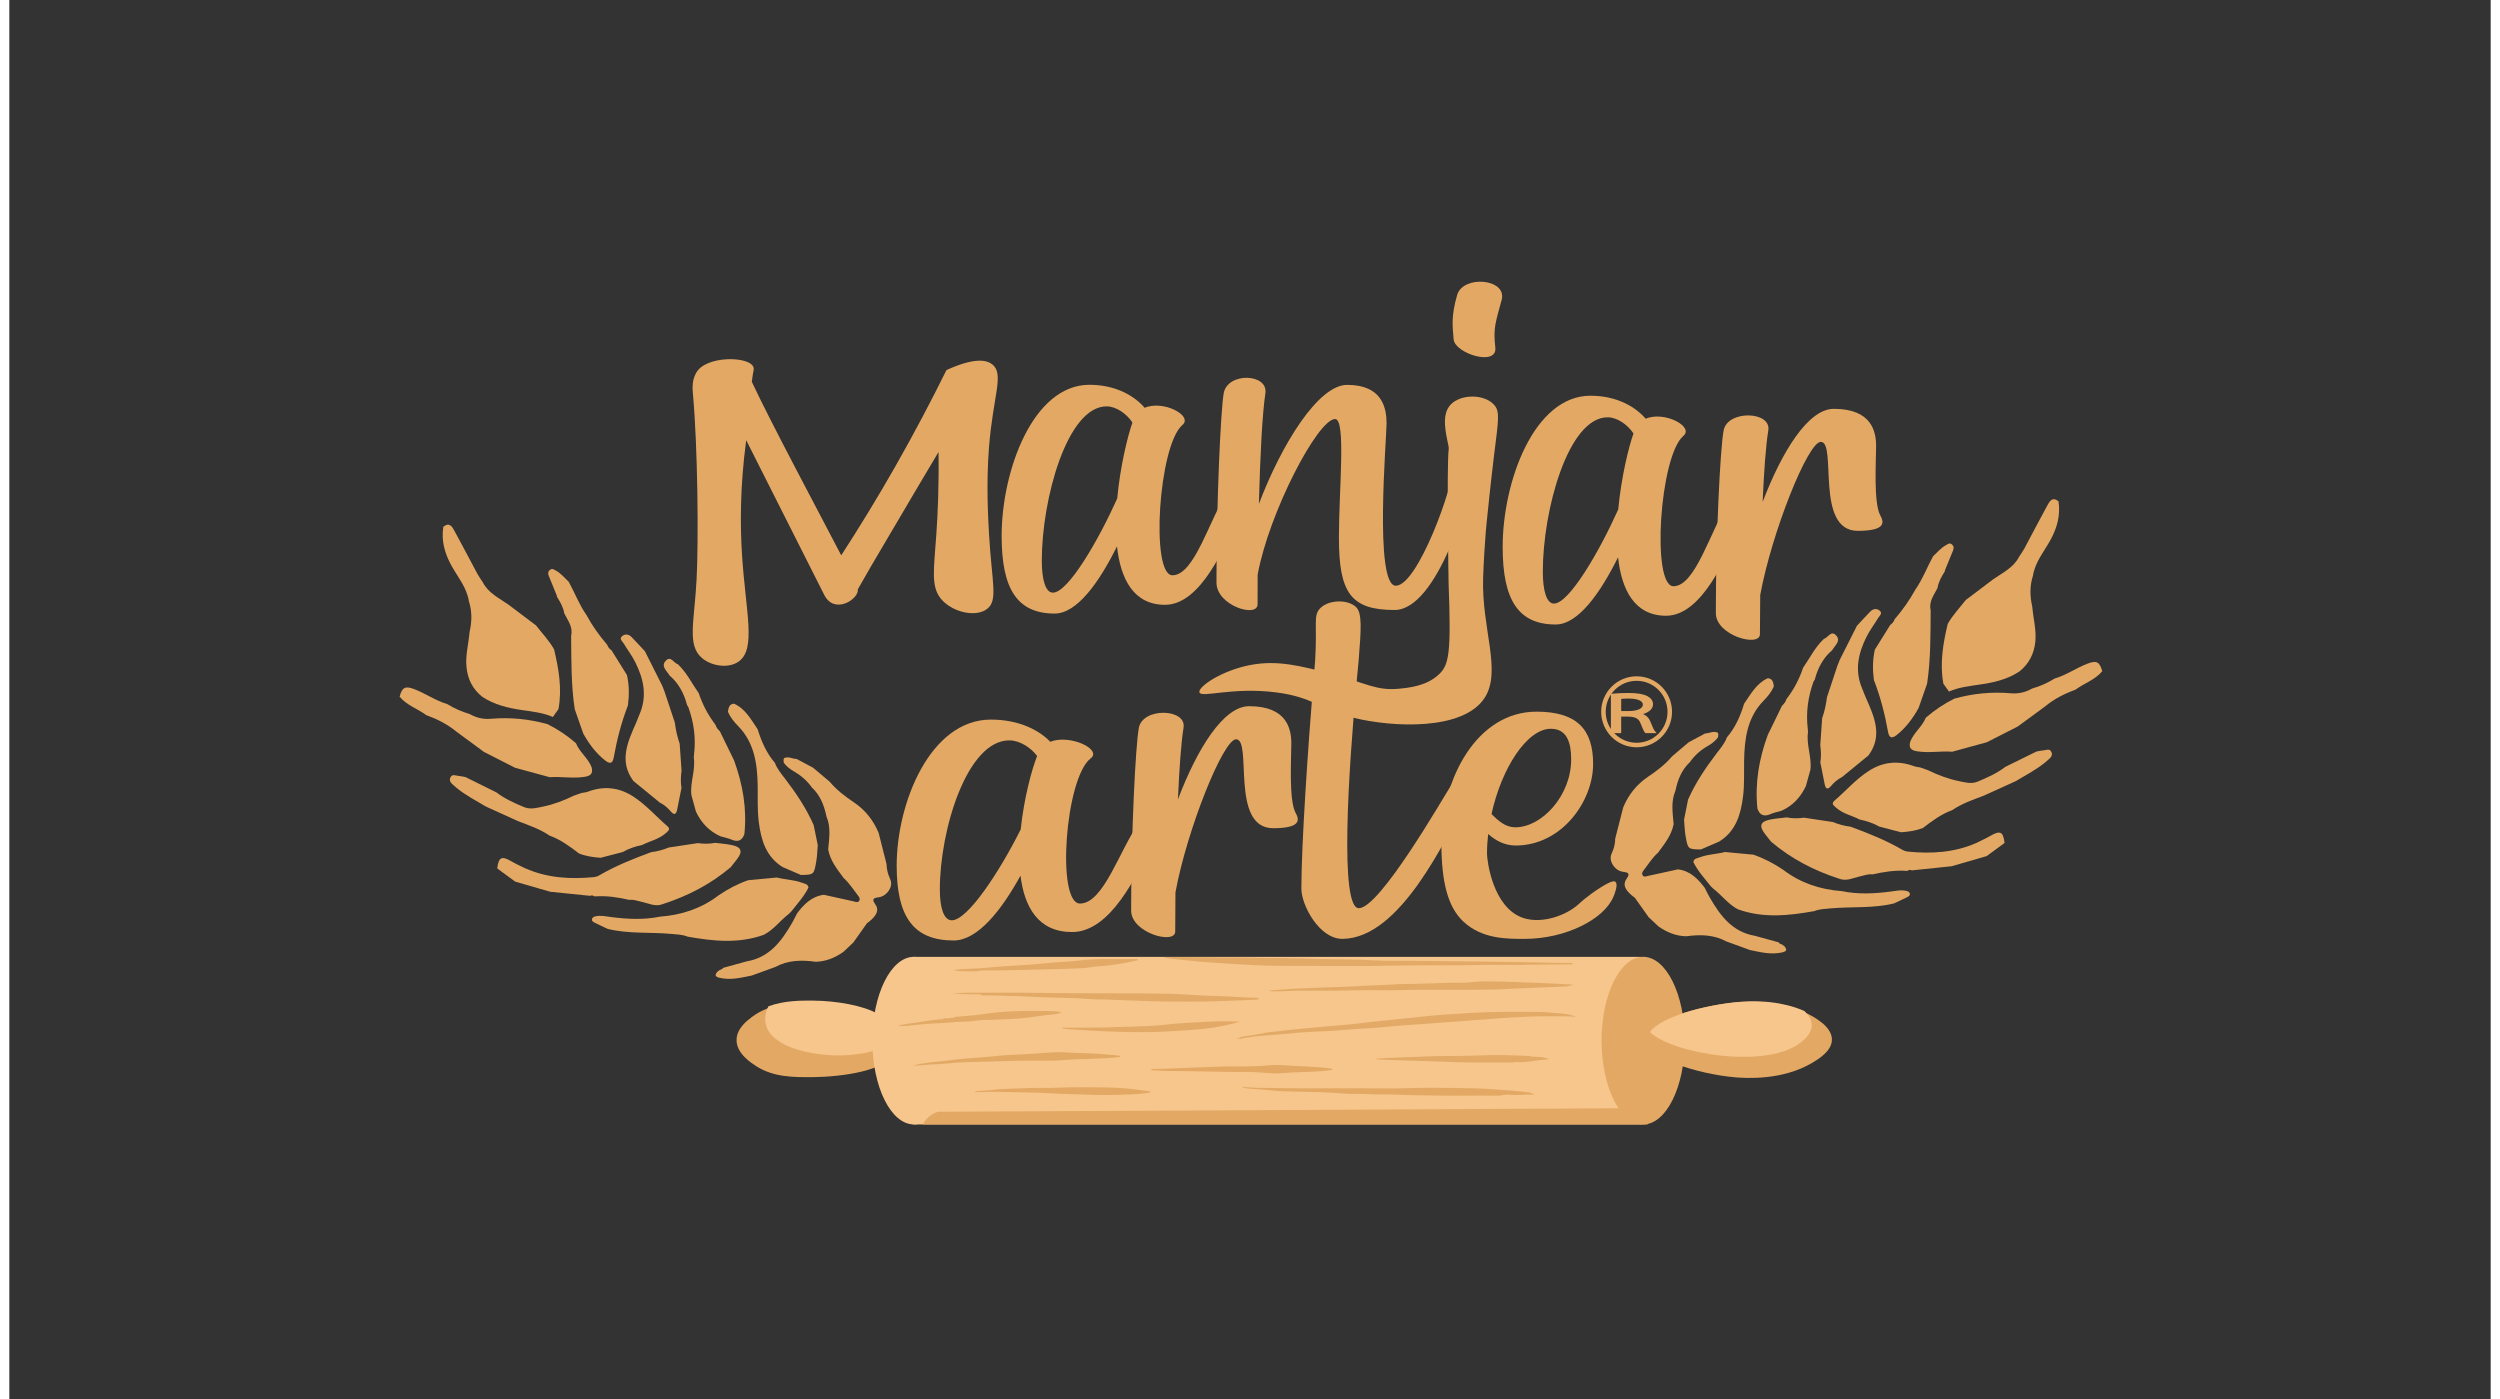 <?xml version="1.0" encoding="UTF-8"?>
<svg xmlns="http://www.w3.org/2000/svg" xmlns:xlink="http://www.w3.org/1999/xlink" width="134px" height="75px" viewBox="0 0 133 75" version="1.1">
<rect x="0" y="0" width="133" height="75" fill="#333333" stroke="none"/>
<g id="surface1">
<path style=" stroke:none;fill-rule:nonzero;fill:rgb(89.02%,66.275%,39.216%);fill-opacity:1;" d="M 106.945 45.184 C 106.625 45.418 106.305 45.652 105.984 45.887 C 105.359 46.07 104.734 46.25 104.109 46.43 C 103.395 46.504 102.684 46.578 101.973 46.652 C 101.879 46.598 101.797 46.645 101.715 46.68 C 101.086 46.633 100.473 46.73 99.867 46.867 C 99.633 46.836 99.422 46.926 99.199 46.973 C 98.824 47.055 98.461 47.258 98.055 47.09 C 96.727 46.66 95.504 46.027 94.43 45.113 C 94.316 44.969 94.199 44.828 94.09 44.68 C 93.777 44.27 93.855 44.039 94.367 43.93 C 94.66 43.871 94.965 43.852 95.266 43.812 C 95.574 43.875 95.887 43.871 96.195 43.828 C 96.711 43.906 97.23 43.984 97.75 44.062 C 98.055 44.188 98.367 44.273 98.695 44.312 C 99.652 44.664 100.602 45.043 101.488 45.562 C 101.566 45.605 101.66 45.637 101.75 45.645 C 103.023 45.773 104.27 45.699 105.449 45.176 C 105.691 45.051 105.945 44.941 106.18 44.805 C 106.711 44.496 106.871 44.57 106.945 45.184 Z M 106.945 45.184 "/>
<path style=" stroke:none;fill-rule:nonzero;fill:rgb(89.02%,66.275%,39.216%);fill-opacity:1;" d="M 89.883 50.184 C 89.324 50.172 88.84 49.969 88.395 49.656 C 88.219 49.492 88.043 49.324 87.863 49.156 C 87.621 48.812 87.375 48.465 87.129 48.121 C 86.645 47.773 86.562 47.52 86.582 47.352 C 86.609 47.113 86.84 46.973 86.777 46.836 C 86.715 46.703 86.484 46.789 86.23 46.637 C 86.035 46.52 85.848 46.277 85.832 46.02 C 85.812 45.75 86 45.648 86.062 45.152 C 86.07 45.082 86.074 45.012 86.078 44.941 C 86.223 44.387 86.363 43.832 86.504 43.277 C 86.785 42.598 87.219 42.051 87.832 41.637 C 88.305 41.32 88.758 40.973 89.133 40.531 C 89.426 40.281 89.723 40.031 90.02 39.781 C 90.312 39.625 90.605 39.469 90.898 39.312 C 91.121 39.312 91.34 39.16 91.57 39.27 C 91.578 39.297 91.59 39.324 91.602 39.348 C 91.598 39.406 91.59 39.465 91.586 39.523 C 91.438 39.715 91.258 39.859 91.047 39.98 C 90.664 40.195 90.34 40.48 90.082 40.844 C 89.633 41.266 89.422 41.805 89.301 42.391 C 89.051 42.977 89.156 43.578 89.207 44.172 C 89.094 44.77 88.719 45.227 88.375 45.699 C 88.07 45.965 87.863 46.309 87.617 46.625 C 87.547 46.715 87.469 46.816 87.555 46.93 C 87.633 47.027 87.742 46.969 87.832 46.949 C 88.367 46.836 88.902 46.715 89.438 46.598 C 90.09 46.676 90.504 47.098 90.875 47.59 C 90.965 47.766 91.047 47.941 91.145 48.109 C 91.707 49.082 92.355 49.957 93.566 50.16 C 93.992 50.277 94.418 50.395 94.844 50.512 C 94.879 50.582 94.934 50.609 95.008 50.617 C 95.055 50.652 95.102 50.688 95.148 50.723 C 95.316 50.922 95.238 51 95.012 51.051 C 94.426 51.18 93.867 51.039 93.301 50.922 C 92.879 50.77 92.457 50.617 92.035 50.461 C 91.355 50.094 90.629 50.082 89.883 50.184 Z M 89.883 50.184 "/>
<path style=" stroke:none;fill-rule:nonzero;fill:rgb(89.02%,66.275%,39.216%);fill-opacity:1;" d="M 95.078 46.621 C 96.012 47.336 97.074 47.68 98.227 47.766 C 99.098 47.945 99.961 47.902 100.828 47.789 C 101.098 47.754 101.367 47.688 101.648 47.746 C 101.738 47.766 101.832 47.781 101.863 47.887 C 101.895 48.004 101.797 48.051 101.719 48.09 C 101.492 48.207 101.254 48.312 101.023 48.422 C 99.898 48.699 98.738 48.586 97.598 48.691 C 97.312 48.719 97.02 48.723 96.746 48.836 C 95.383 49.078 94.016 49.23 92.652 48.738 C 92.133 48.469 91.789 47.984 91.332 47.633 C 91.285 47.59 91.242 47.547 91.195 47.5 C 90.867 47.082 90.5 46.688 90.262 46.203 C 90.297 46.008 90.469 46.004 90.609 45.953 C 91.043 45.785 91.516 45.785 91.957 45.668 C 92.469 45.719 92.98 45.766 93.496 45.812 C 94.059 46.012 94.582 46.285 95.078 46.621 Z M 95.078 46.621 "/>
<path style=" stroke:none;fill-rule:nonzero;fill:rgb(89.02%,66.275%,39.216%);fill-opacity:1;" d="M 105.844 42.641 C 105.258 42.867 104.66 43.066 104.141 43.422 C 103.547 43.637 103.055 44.008 102.562 44.383 C 102.191 44.527 101.797 44.582 101.398 44.609 C 101.012 44.508 100.621 44.406 100.23 44.305 C 99.898 44.117 99.543 44 99.176 43.926 C 98.754 43.707 98.27 43.617 97.902 43.281 C 97.777 43.168 97.645 43.078 97.82 42.922 C 98.441 42.391 98.98 41.758 99.676 41.316 C 100.426 40.832 101.242 40.75 102.098 41.07 C 102.199 41.109 102.309 41.113 102.414 41.133 C 102.555 41.184 102.695 41.23 102.836 41.281 C 103.367 41.539 103.918 41.75 104.496 41.867 C 104.82 41.934 105.16 42.035 105.496 41.898 C 106.016 41.68 106.535 41.453 106.984 41.105 C 107.543 40.832 108.094 40.559 108.648 40.285 C 108.77 40.262 108.887 40.23 109.008 40.223 C 109.164 40.215 109.359 40.094 109.457 40.309 C 109.539 40.492 109.41 40.621 109.277 40.73 C 109.219 40.781 109.164 40.832 109.105 40.879 C 108.625 41.266 108.082 41.547 107.555 41.863 C 106.984 42.125 106.414 42.383 105.844 42.641 Z M 105.844 42.641 "/>
<path style=" stroke:none;fill-rule:nonzero;fill:rgb(89.02%,66.275%,39.216%);fill-opacity:1;" d="M 99.652 40.488 C 99.176 40.875 98.703 41.266 98.23 41.652 C 97.992 41.77 97.801 41.941 97.633 42.141 C 97.449 42.352 97.352 42.27 97.305 42.043 C 97.223 41.652 97.148 41.262 97.07 40.867 C 97.121 40.562 97.109 40.254 97.066 39.949 C 97.102 39.465 97.133 38.98 97.168 38.496 C 97.297 38.133 97.379 37.754 97.426 37.371 C 97.613 36.805 97.801 36.242 97.988 35.676 C 98.027 35.574 98.07 35.473 98.109 35.371 C 98.418 34.762 98.727 34.152 99.031 33.543 C 99.27 33.289 99.504 33.027 99.746 32.781 C 99.891 32.633 100.078 32.594 100.246 32.727 C 100.43 32.879 100.238 33.004 100.172 33.117 C 99.969 33.461 99.723 33.777 99.547 34.129 C 99.102 35.016 98.895 35.938 99.316 36.914 C 99.379 37.07 99.434 37.227 99.504 37.383 C 99.957 38.406 100.43 39.43 99.652 40.488 Z M 99.652 40.488 "/>
<path style=" stroke:none;fill-rule:nonzero;fill:rgb(89.02%,66.275%,39.216%);fill-opacity:1;" d="M 96.539 41.25 C 96.457 41.543 96.379 41.836 96.297 42.129 C 96.02 42.723 95.598 43.18 94.996 43.453 C 94.793 43.516 94.578 43.555 94.387 43.641 C 94.047 43.785 93.828 43.695 93.699 43.348 C 93.555 41.977 93.785 40.664 94.254 39.391 C 94.508 38.871 94.758 38.355 95.012 37.836 C 95.109 37.734 95.211 37.633 95.246 37.484 C 95.637 36.973 95.941 36.41 96.145 35.793 C 96.508 35.27 96.789 34.688 97.262 34.242 C 97.484 34.184 97.641 33.766 97.91 34.051 C 98.184 34.336 97.883 34.57 97.73 34.805 C 97.723 34.816 97.719 34.828 97.711 34.844 C 97.215 35.262 96.934 35.812 96.77 36.43 C 96.746 36.469 96.723 36.508 96.699 36.547 C 96.41 37.355 96.293 38.188 96.395 39.051 C 96.398 39.113 96.406 39.18 96.41 39.242 C 96.309 39.918 96.617 40.578 96.539 41.25 Z M 96.539 41.25 "/>
<path style=" stroke:none;fill-rule:nonzero;fill:rgb(89.02%,66.275%,39.216%);fill-opacity:1;" d="M 99.941 36.449 C 99.867 35.902 99.871 35.359 99.992 34.82 C 100.27 34.379 100.543 33.934 100.82 33.492 C 100.938 33.418 101.008 33.312 101.055 33.188 C 101.48 32.695 101.855 32.168 102.164 31.602 C 102.555 31.043 102.789 30.406 103.113 29.816 C 103.336 29.613 103.527 29.371 103.801 29.223 C 103.906 29.164 104.004 29.07 104.129 29.188 C 104.238 29.289 104.23 29.398 104.176 29.523 C 104.035 29.859 103.902 30.199 103.762 30.535 C 103.75 30.574 103.738 30.617 103.727 30.656 L 103.727 30.648 C 103.559 30.918 103.402 31.191 103.352 31.516 C 103.164 31.891 102.875 32.234 102.984 32.707 C 102.973 34.023 102.988 35.34 102.793 36.641 C 102.641 37.078 102.488 37.512 102.336 37.949 C 102.023 38.512 101.648 39.02 101.137 39.418 C 100.863 39.617 100.75 39.516 100.695 39.207 C 100.527 38.266 100.289 37.344 99.941 36.449 Z M 99.941 36.449 "/>
<path style=" stroke:none;fill-rule:nonzero;fill:rgb(89.02%,66.275%,39.216%);fill-opacity:1;" d="M 101.879 39.781 C 102.059 39.281 102.527 38.961 102.723 38.469 C 103.188 38.066 103.695 37.727 104.246 37.449 C 105.238 37.172 106.254 37.07 107.285 37.16 C 107.699 37.195 108.07 37.105 108.422 36.906 C 108.852 36.785 109.25 36.602 109.629 36.371 C 110.254 36.188 110.785 35.801 111.395 35.57 C 111.875 35.387 112.039 35.469 112.18 35.977 C 111.801 36.438 111.219 36.617 110.754 36.961 C 110.164 37.18 109.613 37.453 109.129 37.855 C 108.637 38.215 108.148 38.574 107.656 38.938 C 107.102 39.219 106.547 39.5 105.992 39.785 C 105.363 39.957 104.734 40.129 104.109 40.301 C 104.109 40.301 104.105 40.289 104.105 40.289 C 103.5 40.25 102.895 40.367 102.281 40.273 C 101.945 40.223 101.809 40.109 101.879 39.781 Z M 101.879 39.781 "/>
<path style=" stroke:none;fill-rule:nonzero;fill:rgb(89.02%,66.275%,39.216%);fill-opacity:1;" d="M 94.254 36.352 C 94.527 36.379 94.547 36.586 94.578 36.789 C 94.453 37.086 94.254 37.328 94.027 37.559 C 93.156 38.449 93.004 39.594 92.984 40.777 C 92.973 41.418 93.008 42.062 92.926 42.699 C 92.805 43.664 92.539 44.555 91.652 45.105 C 91.324 45.246 90.996 45.391 90.668 45.531 C 89.973 45.52 89.969 45.52 89.844 44.793 C 89.797 44.508 89.789 44.219 89.766 43.93 C 89.836 43.574 89.91 43.219 89.98 42.859 C 90.379 41.953 90.93 41.141 91.527 40.359 C 91.727 40.098 91.945 39.844 92.062 39.523 C 92.516 38.996 92.785 38.375 92.984 37.719 C 93.344 37.203 93.641 36.629 94.254 36.352 Z M 94.254 36.352 "/>
<path style=" stroke:none;fill-rule:nonzero;fill:rgb(89.02%,66.275%,39.216%);fill-opacity:1;" d="M 107.738 35.992 C 107.098 36.414 106.371 36.586 105.621 36.691 C 105.059 36.773 104.492 36.836 103.965 37.066 C 103.867 36.926 103.766 36.785 103.664 36.645 C 103.465 35.551 103.648 34.492 103.898 33.441 C 104.164 32.969 104.539 32.578 104.871 32.156 C 105.355 31.789 105.844 31.422 106.328 31.055 C 106.836 30.699 107.422 30.434 107.723 29.844 C 107.82 29.688 107.93 29.543 108.016 29.383 C 108.426 28.617 108.824 27.844 109.242 27.082 C 109.363 26.863 109.512 26.605 109.836 26.871 C 109.949 27.629 109.758 28.305 109.395 28.961 C 109.051 29.578 108.578 30.133 108.465 30.863 C 108.289 31.406 108.301 31.961 108.43 32.52 C 108.48 33.141 108.656 33.758 108.594 34.387 C 108.531 35.039 108.254 35.582 107.738 35.992 Z M 107.738 35.992 "/>
<path style=" stroke:none;fill-rule:nonzero;fill:rgb(89.02%,66.275%,39.216%);fill-opacity:1;" d="M 65.797 27.914 C 65.176 29.18 63.898 32.418 61.945 32.418 C 60.258 32.418 59.562 31.031 59.371 29.285 C 58.426 31.191 57.234 32.887 56.031 32.887 C 54.016 32.887 53.188 31.559 53.188 28.734 C 53.188 25.234 54.863 20.625 57.895 20.625 C 59.355 20.625 60.344 21.262 60.855 21.859 C 61.844 21.426 63.461 22.281 62.879 22.777 C 61.598 23.863 61.156 30.836 62.344 30.836 C 63.527 30.836 64.324 27.836 65.305 26.328 C 65.496 26.031 66.594 26.281 65.797 27.914 Z M 60.199 22.648 C 59.902 22.191 59.336 21.781 58.812 21.781 C 56.695 21.781 55.34 26.758 55.34 30.051 C 55.34 31.07 55.539 31.766 55.938 31.766 C 56.742 31.766 58.355 29.008 59.383 26.719 C 59.543 24.992 59.945 23.363 60.199 22.648 Z M 60.199 22.648 "/>
<path style=" stroke:none;fill-rule:nonzero;fill:rgb(89.02%,66.275%,39.216%);fill-opacity:1;" d="M 78.379 25.246 C 78.379 26.465 76.547 32.695 74.254 32.695 C 71.906 32.695 71.266 31.785 71.266 28.816 C 71.266 26.234 71.656 22.461 71.062 22.461 C 70.133 22.461 67.523 27.465 66.91 30.797 C 66.906 31.336 66.906 31.871 66.906 32.391 C 66.906 33.133 64.703 32.469 64.703 31.223 C 64.703 26.957 64.926 22.031 65.09 21.082 C 65.289 19.938 67.484 20.008 67.324 21.082 C 67.16 22.16 67.043 24.438 66.977 27.008 C 68.207 23.781 70.164 20.629 71.711 20.629 C 73.602 20.629 73.82 21.891 73.82 22.691 C 73.82 23.492 73.145 31.395 74.316 31.395 C 75.488 31.395 77.41 26.059 77.41 24.922 C 77.41 23.777 78.379 24.242 78.379 25.246 Z M 78.379 25.246 "/>
<path style=" stroke:none;fill-rule:nonzero;fill:rgb(89.02%,66.275%,39.216%);fill-opacity:1;" d="M 79.574 21.688 C 79.91 22.051 79.82 22.484 79.578 24.43 C 79.578 24.43 79.387 25.98 79.191 27.945 C 79.148 28.355 79.121 28.68 79.105 28.969 C 79.105 28.969 79.027 29.98 78.996 30.973 C 78.906 33.688 80.008 35.961 79.078 37.402 C 77.926 39.184 74.125 38.984 72.066 38.477 C 70.234 38.023 69.918 37.367 67.879 37.109 C 65.527 36.812 63.887 37.43 63.789 37.109 C 63.703 36.812 64.984 35.938 66.516 35.645 C 67.98 35.363 69.254 35.699 70.898 36.133 C 72.766 36.625 73.27 37.035 74.5 36.914 C 75.047 36.859 75.984 36.766 76.641 36.133 C 77.172 35.625 77.285 34.988 77.145 31.266 C 77.145 31.266 77.039 25.086 77.148 24.094 C 77.156 24.004 77.16 24.016 77.145 23.941 C 76.992 23.191 76.742 22.227 77.258 21.684 C 77.797 21.117 79.043 21.109 79.574 21.688 Z M 79.988 16.078 C 79.68 17.234 79.523 17.562 79.648 18.617 C 79.773 19.672 77.477 18.945 77.414 18.188 C 77.352 17.43 77.281 16.938 77.602 15.816 C 77.91 14.73 80.297 14.926 79.988 16.078 Z M 79.988 16.078 "/>
<path style=" stroke:none;fill-rule:nonzero;fill:rgb(89.02%,66.275%,39.216%);fill-opacity:1;" d="M 92.652 28.5 C 92.031 29.766 90.754 33.004 88.801 33.004 C 87.113 33.004 86.418 31.617 86.227 29.871 C 85.281 31.777 84.09 33.473 82.887 33.473 C 80.871 33.473 80.043 32.145 80.043 29.32 C 80.043 25.82 81.719 21.211 84.75 21.211 C 86.211 21.211 87.199 21.848 87.711 22.445 C 88.699 22.012 90.316 22.867 89.73 23.363 C 88.453 24.449 88.012 31.422 89.199 31.422 C 90.383 31.422 91.18 28.422 92.16 26.914 C 92.352 26.617 93.449 26.867 92.652 28.5 Z M 87.055 23.234 C 86.754 22.777 86.191 22.367 85.668 22.367 C 83.551 22.367 82.195 27.344 82.195 30.637 C 82.195 31.656 82.395 32.352 82.793 32.352 C 83.598 32.352 85.211 29.594 86.238 27.305 C 86.398 25.574 86.801 23.949 87.055 23.234 Z M 87.055 23.234 "/>
<path style=" stroke:none;fill-rule:nonzero;fill:rgb(89.02%,66.275%,39.216%);fill-opacity:1;" d="M 50.23 19.836 C 51.777 19.133 52.41 19.297 52.707 19.547 C 53.324 20.074 52.734 21.203 52.512 23.945 C 52.355 25.918 52.465 27.797 52.512 28.633 C 52.664 31.246 53.004 32.176 52.414 32.633 C 51.82 33.102 50.59 32.828 49.98 32.148 C 49.379 31.473 49.551 30.598 49.688 28.633 C 49.762 27.586 49.832 26.078 49.805 24.227 C 48.957 25.648 48.113 27.082 47.262 28.527 C 46.465 29.871 45.797 31.012 45.48 31.586 C 45.551 32.102 44.227 32.98 43.676 31.879 C 43.309 31.145 41.098 26.781 39.496 23.594 C 39.156 26.129 39.176 28.215 39.27 29.707 C 39.461 32.781 40.059 34.797 39.078 35.469 C 38.531 35.84 37.641 35.707 37.129 35.273 C 36.312 34.578 36.719 33.332 36.836 31.074 C 36.949 28.984 36.898 23.91 36.641 21.113 C 36.617 20.852 36.562 20.266 36.918 19.836 C 37.617 18.996 40.043 19.121 39.895 19.836 C 39.863 19.977 39.832 20.191 39.797 20.465 C 40.848 22.707 43.273 27.234 44.59 29.766 C 45.559 28.273 46.539 26.672 47.512 24.961 C 48.516 23.195 49.418 21.48 50.23 19.836 Z M 50.23 19.836 "/>
<path style=" stroke:none;fill-rule:nonzero;fill:rgb(89.02%,66.275%,39.216%);fill-opacity:1;" d="M 75.395 29.609 C 75.555 29.934 75.719 30.258 75.879 30.586 "/>
<path style=" stroke:none;fill-rule:nonzero;fill:rgb(89.02%,66.275%,39.216%);fill-opacity:1;" d="M 61.094 45.609 C 60.43 46.828 59.059 49.957 56.965 49.957 C 55.152 49.957 54.406 48.621 54.199 46.934 C 53.188 48.773 51.91 50.41 50.617 50.41 C 48.453 50.41 47.562 49.129 47.562 46.402 C 47.562 43.023 49.363 38.57 52.613 38.57 C 54.184 38.57 55.242 39.184 55.793 39.758 C 56.852 39.344 58.59 40.168 57.961 40.648 C 56.59 41.695 56.113 48.43 57.387 48.43 C 58.66 48.43 59.512 45.535 60.566 44.078 C 60.773 43.789 61.953 44.031 61.094 45.609 Z M 55.09 40.523 C 54.766 40.078 54.164 39.684 53.598 39.684 C 51.328 39.684 49.875 44.488 49.875 47.672 C 49.875 48.66 50.086 49.328 50.516 49.328 C 51.379 49.328 53.109 46.664 54.211 44.453 C 54.383 42.781 54.812 41.211 55.09 40.523 Z M 55.09 40.523 "/>
<path style=" stroke:none;fill-rule:nonzero;fill:rgb(89.02%,66.275%,39.216%);fill-opacity:1;" d="M 67.738 44.391 C 65.414 44.391 66.645 39.625 65.754 39.625 C 65.062 39.625 63.125 44.469 62.504 47.828 C 62.496 48.539 62.492 49.25 62.492 49.93 C 62.492 50.648 60.129 50.008 60.129 48.805 C 60.129 44.68 60.367 39.922 60.543 39.008 C 60.758 37.902 63.113 37.973 62.938 39.008 C 62.812 39.773 62.711 41.172 62.637 42.848 C 63.66 40.156 65.07 37.852 66.453 37.852 C 68.48 37.852 68.715 39.07 68.715 39.848 C 68.715 40.621 68.574 42.883 68.941 43.562 C 69.117 43.883 69.324 44.395 67.738 44.391 Z M 67.738 44.391 "/>
<path style=" stroke:none;fill-rule:nonzero;fill:rgb(89.02%,66.275%,39.216%);fill-opacity:1;" d="M 78.109 42.91 C 76.961 44.977 74.57 50.289 71.465 50.324 C 70.219 50.336 69.254 48.523 69.254 47.633 C 69.254 45.277 69.598 40.207 69.914 36.309 C 69.941 36.004 69.973 35.703 69.992 35.398 C 70.109 33.488 69.887 33.023 70.234 32.633 C 70.668 32.145 71.719 32.102 72.18 32.535 C 72.52 32.859 72.457 33.711 72.324 35.398 C 72.289 35.82 72.262 36.031 72.238 36.309 C 71.754 41.492 71.309 48.68 72.332 48.68 C 73.461 48.68 76.832 42.789 77.277 42.098 C 77.727 41.398 78.527 42.16 78.109 42.91 Z M 78.109 42.91 "/>
<path style=" stroke:none;fill-rule:nonzero;fill:rgb(89.02%,66.275%,39.216%);fill-opacity:1;" d="M 85.988 48.047 C 85.477 49.297 83.383 50.32 81.234 50.324 C 80.293 50.324 78.953 50.344 77.938 49.398 C 77.102 48.617 76.758 47.277 76.758 45.156 C 76.758 41.73 78.672 38.145 81.855 38.145 C 84.039 38.145 84.891 39.109 84.891 40.949 C 84.891 42.961 83.199 45.32 80.738 45.32 C 80.121 45.32 79.633 45.027 79.266 44.703 C 79.227 45.055 79.203 45.406 79.203 45.754 C 79.203 46.086 79.492 48.648 81.145 49.203 C 82.152 49.539 83.473 49.066 84.141 48.438 C 84.156 48.422 84.613 47.992 85.309 47.559 C 85.859 47.215 86.016 47.207 86.086 47.266 C 86.254 47.398 86.031 47.945 85.988 48.047 Z M 79.445 43.633 C 79.816 44.004 80.199 44.344 80.719 44.344 C 82.148 44.344 83.715 42.641 83.715 40.707 C 83.715 39.789 83.48 39.062 82.625 39.062 C 81.348 39.062 79.984 41.168 79.445 43.633 Z M 79.445 43.633 "/>
<path style=" stroke:none;fill-rule:nonzero;fill:rgb(98.431%,94.51%,85.49%);fill-opacity:1;" d="M 62.922 54.555 L 63.742 54.555 L 63.742 55.438 L 62.922 55.438 Z M 62.922 54.555 "/>
<path style=" stroke:none;fill-rule:nonzero;fill:rgb(96.863%,77.647%,54.902%);fill-opacity:1;" d="M 87.41 60.273 L 48.531 60.273 C 48.312 60.273 48.137 60.094 48.137 59.875 L 48.137 51.684 C 48.137 51.465 48.312 51.289 48.531 51.289 L 87.41 51.289 C 87.629 51.289 87.809 51.465 87.809 51.684 L 87.809 59.875 C 87.809 60.094 87.629 60.273 87.41 60.273 Z M 87.41 60.273 "/>
<path style=" stroke:none;fill-rule:nonzero;fill:rgb(89.02%,66.275%,39.216%);fill-opacity:1;" d="M 89.805 55.777 C 89.805 53.297 88.805 51.285 87.574 51.285 C 86.34 51.285 85.344 53.297 85.344 55.777 C 85.344 58.262 86.34 60.27 87.574 60.27 C 88.805 60.27 89.805 58.262 89.805 55.777 Z M 89.805 55.777 "/>
<path style=" stroke:none;fill-rule:nonzero;fill:rgb(89.02%,66.275%,39.216%);fill-opacity:1;" d="M 38.98 55.73 C 38.988 55.125 39.547 54.703 39.801 54.512 C 40.848 53.715 42.238 53.723 43.086 53.73 C 44.742 53.738 46.828 54.195 47.078 55 C 47.113 55.117 47.168 55.426 47.195 55.73 C 47.211 55.926 47.25 56.355 47.195 56.562 C 46.988 57.367 44.672 57.719 43.086 57.734 C 42.02 57.742 40.969 57.742 40.035 57.148 C 39.766 56.973 38.965 56.465 38.98 55.73 Z M 38.98 55.73 "/>
<path style=" stroke:none;fill-rule:nonzero;fill:rgb(96.863%,77.647%,54.902%);fill-opacity:1;" d="M 43.086 53.633 C 42.461 53.629 41.547 53.621 40.688 53.938 C 40.531 54.258 40.465 54.609 40.559 54.949 C 40.91 56.227 43.344 56.648 44.848 56.559 C 45.027 56.551 45.77 56.504 46.52 56.27 C 46.5 56.047 46.492 55.816 46.492 55.582 C 46.492 55.16 46.523 54.75 46.578 54.359 C 45.805 53.898 44.328 53.641 43.086 53.633 Z M 43.086 53.633 "/>
<path style=" stroke:none;fill-rule:nonzero;fill:rgb(89.02%,66.275%,39.216%);fill-opacity:1;" d="M 97.691 55.738 C 97.676 56.344 96.969 56.766 96.648 56.961 C 95.035 57.922 93.082 57.793 92.48 57.742 C 90.539 57.57 87.699 56.715 87.711 55.703 C 87.727 54.672 90.676 53.91 92.48 53.734 C 94.754 53.52 96.039 54.164 96.352 54.32 C 96.695 54.492 97.707 55.004 97.691 55.738 Z M 97.691 55.738 "/>
<path style=" stroke:none;fill-rule:nonzero;fill:rgb(96.863%,77.647%,54.902%);fill-opacity:1;" d="M 96.219 54.191 C 95.691 53.957 94.484 53.531 92.578 53.715 C 90.992 53.867 88.52 54.477 87.938 55.32 C 89.137 56.488 94.367 57.383 96.141 55.777 C 96.281 55.652 96.641 55.32 96.609 54.898 C 96.594 54.66 96.453 54.418 96.219 54.191 Z M 96.219 54.191 "/>
<path style=" stroke:none;fill-rule:nonzero;fill:rgb(96.863%,77.647%,54.902%);fill-opacity:1;" d="M 50.719 55.777 C 50.719 53.297 49.719 51.285 48.488 51.285 C 47.254 51.285 46.258 53.297 46.258 55.777 C 46.258 58.262 47.254 60.27 48.488 60.27 C 49.719 60.27 50.719 58.262 50.719 55.777 Z M 50.719 55.777 "/>
<path style=" stroke:none;fill-rule:nonzero;fill:rgb(89.02%,66.275%,39.216%);fill-opacity:1;" d="M 87.809 60.273 C 74.855 60.273 61.906 60.273 48.957 60.273 C 49.031 60.125 49.203 59.863 49.543 59.688 C 49.625 59.645 49.703 59.613 49.777 59.59 C 62.453 59.523 75.129 59.457 87.809 59.395 Z M 87.809 60.273 "/>
<path style=" stroke:none;fill-rule:nonzero;fill:rgb(88.627%,66.667%,40%);fill-opacity:1;" d="M 83.051 51.695 C 82.531 51.703 82.016 51.699 81.496 51.711 C 80.5 51.734 79.5 51.703 78.504 51.727 C 77.297 51.758 76.09 51.727 74.887 51.75 C 72.59 51.801 70.293 51.77 68 51.77 C 67.191 51.766 66.379 51.715 65.574 51.668 C 64.758 51.617 63.938 51.566 63.133 51.477 C 62.703 51.43 62.266 51.398 61.844 51.324 C 62.148 51.266 62.461 51.312 62.766 51.297 C 63.535 51.305 64.305 51.312 65.074 51.32 C 65.203 51.32 65.328 51.32 65.457 51.32 C 66.355 51.312 67.25 51.367 68.148 51.348 C 68.828 51.367 69.504 51.375 70.184 51.398 C 71.18 51.434 72.184 51.41 73.18 51.477 C 73.875 51.52 74.586 51.488 75.289 51.5 C 76.398 51.52 77.512 51.516 78.621 51.535 C 79.051 51.543 79.484 51.547 79.914 51.555 C 80.945 51.566 81.973 51.582 83.004 51.613 C 83.23 51.613 83.461 51.613 83.691 51.613 C 83.746 51.613 83.812 51.613 83.805 51.66 C 83.797 51.695 83.738 51.691 83.691 51.691 C 83.477 51.695 83.266 51.695 83.051 51.695 Z M 83.051 51.695 "/>
<path style=" stroke:none;fill-rule:nonzero;fill:rgb(88.627%,66.667%,40%);fill-opacity:1;" d="M 51.516 53.211 C 52.699 53.211 53.887 53.199 55.07 53.219 C 56.652 53.242 58.238 53.234 59.82 53.242 C 60.641 53.246 61.461 53.25 62.277 53.27 C 62.875 53.285 63.473 53.336 64.066 53.367 C 64.371 53.379 64.672 53.387 64.977 53.395 C 65.598 53.41 66.207 53.477 66.832 53.48 C 66.895 53.48 66.973 53.484 66.969 53.531 C 66.969 53.578 66.895 53.578 66.828 53.582 C 66.098 53.613 65.367 53.648 64.637 53.668 C 63.773 53.695 62.91 53.695 62.047 53.684 C 61.051 53.668 60.059 53.621 59.066 53.586 C 58.812 53.574 58.555 53.57 58.301 53.57 C 57.895 53.566 57.508 53.512 57.102 53.5 C 56.172 53.473 55.238 53.461 54.312 53.402 C 54.012 53.383 53.707 53.387 53.406 53.379 C 52.969 53.367 52.527 53.344 52.09 53.344 C 52.066 53.27 51.961 53.293 51.879 53.293 C 51.453 53.289 51.027 53.305 50.551 53.246 C 50.906 53.238 51.207 53.199 51.516 53.211 Z M 51.516 53.211 "/>
<path style=" stroke:none;fill-rule:nonzero;fill:rgb(88.627%,66.667%,40%);fill-opacity:1;" d="M 67.527 53.094 C 67.707 53.078 67.871 53.066 68.035 53.055 C 68.863 52.984 69.703 52.957 70.539 52.926 C 71.105 52.906 71.676 52.895 72.23 52.859 C 72.871 52.816 73.508 52.812 74.145 52.77 C 74.375 52.754 74.609 52.742 74.836 52.742 C 75.656 52.738 76.477 52.691 77.297 52.676 C 77.656 52.672 78.031 52.695 78.371 52.648 C 78.848 52.582 79.32 52.602 79.793 52.609 C 80.695 52.629 81.594 52.68 82.496 52.707 C 82.926 52.719 83.348 52.762 83.812 52.77 C 83.578 52.898 83.301 52.879 83.059 52.891 C 82.172 52.938 81.277 52.953 80.391 53.004 C 79.176 53.074 77.957 53.047 76.738 53.055 C 76.219 53.059 75.695 53.043 75.176 53.059 C 74.059 53.094 72.938 53.055 71.82 53.086 C 70.852 53.113 69.883 53.098 68.918 53.105 C 68.5 53.109 68.09 53.152 67.672 53.133 C 67.629 53.129 67.578 53.141 67.527 53.094 Z M 67.527 53.094 "/>
<path style=" stroke:none;fill-rule:nonzero;fill:rgb(88.627%,66.667%,40%);fill-opacity:1;" d="M 50.602 51.996 C 51.012 51.934 51.434 51.93 51.852 51.91 C 52.207 51.895 52.551 51.852 52.902 51.824 C 53.398 51.789 53.895 51.746 54.391 51.727 C 54.922 51.703 55.434 51.633 55.957 51.59 C 56.445 51.547 56.941 51.539 57.422 51.477 C 58.352 51.359 59.293 51.426 60.227 51.406 C 60.273 51.402 60.32 51.402 60.371 51.406 C 60.418 51.406 60.473 51.402 60.492 51.434 C 60.512 51.477 60.441 51.48 60.391 51.492 C 59.711 51.641 59.02 51.762 58.289 51.801 C 58.039 51.816 57.816 51.883 57.555 51.891 C 57.297 51.898 57.027 51.922 56.77 51.926 C 56.277 51.934 55.781 51.953 55.289 51.965 C 54.242 51.988 53.199 52.023 52.152 52.012 C 52.008 52.012 51.902 52.074 51.746 52.066 C 51.363 52.051 50.969 52.094 50.602 51.996 Z M 50.602 51.996 "/>
<path style=" stroke:none;fill-rule:nonzero;fill:rgb(88.627%,66.667%,40%);fill-opacity:1;" d="M 65.973 54.766 C 65.539 54.879 65.109 54.984 64.652 55.062 C 63.824 55.203 62.977 55.23 62.125 55.281 C 61.324 55.336 60.535 55.328 59.746 55.312 C 59.07 55.301 58.391 55.266 57.715 55.223 C 57.312 55.199 56.906 55.188 56.508 55.137 C 56.473 55.133 56.426 55.141 56.414 55.102 C 56.477 55.07 56.559 55.086 56.633 55.082 C 56.914 55.082 57.191 55.082 57.473 55.082 C 58.367 55.09 59.258 55.055 60.152 55.027 C 60.785 55.008 61.43 54.992 62.047 54.914 C 62.684 54.836 63.328 54.816 63.973 54.777 C 64.629 54.742 65.301 54.719 65.973 54.766 Z M 65.973 54.766 "/>
<path style=" stroke:none;fill-rule:nonzero;fill:rgb(88.627%,66.667%,40%);fill-opacity:1;" d="M 82.859 54.473 C 81.859 54.457 80.867 54.512 79.879 54.578 C 78.945 54.645 78.016 54.723 77.082 54.789 C 76.289 54.844 75.5 54.91 74.707 54.961 C 74.188 54.992 73.668 55.062 73.145 55.098 C 72.66 55.129 72.176 55.148 71.699 55.191 C 71.316 55.227 70.938 55.258 70.551 55.27 C 70.086 55.289 69.617 55.312 69.152 55.348 C 68.48 55.398 67.812 55.473 67.141 55.516 C 66.68 55.543 66.258 55.648 65.789 55.695 C 65.957 55.598 65.992 55.582 66.129 55.562 C 66.508 55.504 66.891 55.449 67.262 55.367 C 67.445 55.328 67.648 55.316 67.84 55.293 C 68.73 55.184 69.625 55.105 70.523 55.023 C 71.117 54.969 71.715 54.93 72.301 54.859 C 72.73 54.812 73.156 54.75 73.594 54.711 C 74.469 54.633 75.336 54.527 76.207 54.441 C 76.984 54.367 77.762 54.332 78.539 54.285 C 79.637 54.219 80.742 54.238 81.844 54.238 C 82.23 54.238 82.617 54.273 83.004 54.312 C 83.34 54.32 83.652 54.363 83.984 54.504 C 83.57 54.469 83.215 54.473 82.859 54.473 Z M 82.859 54.473 "/>
<path style=" stroke:none;fill-rule:nonzero;fill:rgb(89.02%,66.275%,39.216%);fill-opacity:1;" d="M 81.559 58.57 C 81.555 58.633 81.684 58.613 81.727 58.641 C 81.711 58.676 81.668 58.676 81.629 58.676 C 81.242 58.648 80.859 58.727 80.465 58.68 C 80.281 58.66 80.07 58.691 79.879 58.727 C 78.879 58.727 77.879 58.734 76.875 58.727 C 75.949 58.719 75.023 58.703 74.102 58.668 C 73.676 58.652 73.254 58.668 72.832 58.645 C 72.379 58.621 71.914 58.656 71.473 58.613 C 70.637 58.539 69.801 58.531 68.961 58.512 C 68.469 58.504 67.973 58.488 67.492 58.43 C 67.098 58.383 66.695 58.387 66.305 58.332 C 66.219 58.32 66.137 58.316 66.062 58.262 C 66.238 58.27 66.418 58.281 66.594 58.289 C 66.672 58.293 66.75 58.305 66.828 58.305 C 68.773 58.344 70.719 58.332 72.66 58.332 C 73.367 58.332 74.074 58.352 74.773 58.328 C 75.512 58.301 76.246 58.301 76.977 58.309 C 77.902 58.32 78.836 58.32 79.742 58.398 C 80.344 58.449 80.965 58.477 81.559 58.57 Z M 81.559 58.57 "/>
<path style=" stroke:none;fill-rule:nonzero;fill:rgb(88.627%,66.275%,39.608%);fill-opacity:1;" d="M 48.441 57.109 C 49.023 56.949 49.656 56.93 50.266 56.848 C 50.609 56.801 50.953 56.762 51.309 56.734 C 51.711 56.711 52.109 56.668 52.508 56.641 C 52.828 56.617 53.137 56.57 53.461 56.555 C 53.863 56.535 54.27 56.508 54.672 56.492 C 55.301 56.465 55.93 56.363 56.559 56.406 C 57.312 56.461 58.078 56.438 58.824 56.523 C 59.027 56.547 59.238 56.543 59.438 56.578 C 59.484 56.586 59.559 56.586 59.547 56.633 C 59.535 56.668 59.477 56.66 59.43 56.668 C 59.035 56.727 58.625 56.715 58.223 56.742 C 57.711 56.781 57.18 56.758 56.676 56.809 C 56.047 56.875 55.426 56.844 54.801 56.848 C 53.898 56.852 53 56.887 52.098 56.91 C 51.527 56.926 50.945 56.93 50.387 56.992 C 49.844 57.051 49.289 57.047 48.746 57.109 C 48.648 57.117 48.543 57.109 48.441 57.109 Z M 48.441 57.109 "/>
<path style=" stroke:none;fill-rule:nonzero;fill:rgb(89.02%,66.275%,39.216%);fill-opacity:1;" d="M 67.906 57.539 C 67.355 57.52 66.809 57.453 66.258 57.457 C 65.375 57.469 64.5 57.434 63.621 57.422 C 63.07 57.414 62.52 57.414 61.969 57.402 C 61.754 57.398 61.543 57.363 61.324 57.375 C 61.273 57.375 61.199 57.379 61.207 57.332 C 61.215 57.297 61.273 57.297 61.32 57.297 C 61.609 57.297 61.895 57.285 62.18 57.273 C 63.148 57.23 64.117 57.199 65.086 57.164 C 65.141 57.164 65.195 57.164 65.254 57.164 C 65.883 57.156 66.52 57.172 67.145 57.129 C 67.516 57.102 67.891 57.062 68.25 57.09 C 69.105 57.164 69.977 57.152 70.816 57.27 C 70.863 57.277 70.918 57.285 70.926 57.312 C 70.934 57.355 70.852 57.352 70.805 57.359 C 70.43 57.422 70.039 57.434 69.652 57.453 C 69.32 57.465 68.98 57.469 68.652 57.492 C 68.406 57.512 68.156 57.535 67.906 57.539 Z M 67.906 57.539 "/>
<path style=" stroke:none;fill-rule:nonzero;fill:rgb(89.02%,66.275%,39.216%);fill-opacity:1;" d="M 51.75 58.508 C 51.996 58.457 52.266 58.473 52.516 58.438 C 53.137 58.352 53.77 58.359 54.398 58.328 C 55.039 58.293 55.68 58.328 56.312 58.297 C 57.059 58.266 57.801 58.273 58.543 58.281 C 59.07 58.285 59.609 58.312 60.129 58.367 C 60.441 58.402 60.758 58.441 61.07 58.488 C 61.109 58.492 61.16 58.488 61.16 58.516 C 61.164 58.551 61.113 58.555 61.066 58.566 C 60.723 58.641 60.355 58.648 60 58.664 C 59.207 58.703 58.406 58.703 57.613 58.668 C 57.055 58.645 56.492 58.648 55.945 58.609 C 55.09 58.551 54.234 58.559 53.383 58.531 C 52.918 58.516 52.461 58.52 52 58.539 C 51.918 58.543 51.832 58.539 51.75 58.539 C 51.75 58.531 51.75 58.52 51.75 58.508 Z M 51.75 58.508 "/>
<path style=" stroke:none;fill-rule:nonzero;fill:rgb(88.627%,66.667%,40%);fill-opacity:1;" d="M 80.613 56.949 C 80.102 56.949 79.59 56.945 79.078 56.949 C 78.102 56.961 77.129 56.914 76.16 56.883 C 75.438 56.859 74.707 56.844 73.984 56.812 C 73.723 56.801 73.453 56.801 73.191 56.766 C 73.379 56.734 73.566 56.719 73.758 56.711 C 74.66 56.68 75.559 56.645 76.461 56.609 C 76.531 56.605 76.605 56.605 76.676 56.605 C 77.344 56.598 78.02 56.602 78.684 56.574 C 79.188 56.551 79.691 56.551 80.191 56.555 C 80.621 56.559 81.051 56.586 81.477 56.605 C 81.621 56.652 81.789 56.645 81.941 56.648 C 82.156 56.656 82.332 56.695 82.504 56.758 C 82.504 56.797 82.445 56.789 82.402 56.789 C 81.844 56.82 81.32 56.969 80.746 56.926 C 80.703 56.922 80.656 56.941 80.613 56.949 Z M 80.613 56.949 "/>
<path style=" stroke:none;fill-rule:nonzero;fill:rgb(88.627%,66.667%,40%);fill-opacity:1;" d="M 50.664 54.508 C 51.176 54.457 51.695 54.434 52.191 54.359 C 53.328 54.184 54.484 54.172 55.645 54.191 C 55.887 54.195 56.137 54.203 56.395 54.25 C 56.285 54.312 56.164 54.352 56.02 54.363 C 55.668 54.398 55.312 54.441 54.973 54.492 C 54.527 54.559 54.082 54.605 53.625 54.621 C 53.305 54.629 52.988 54.648 52.672 54.664 C 52.418 54.672 52.152 54.66 51.914 54.695 C 51.547 54.758 51.184 54.766 50.812 54.773 C 50.273 54.832 49.727 54.84 49.184 54.879 C 48.66 54.914 48.156 55.012 47.621 54.992 C 48.023 54.859 48.492 54.844 48.914 54.762 C 49.316 54.684 49.746 54.672 50.137 54.582 C 50.25 54.582 50.371 54.594 50.477 54.559 C 50.547 54.555 50.648 54.574 50.664 54.508 Z M 50.664 54.508 "/>
<path style=" stroke:none;fill-rule:nonzero;fill:rgb(92.941%,70.588%,43.922%);fill-opacity:1;" d="M 58.152 59.258 C 58.133 59.277 58.094 59.281 58.055 59.281 C 58.066 59.25 58.078 59.215 58.152 59.258 Z M 58.152 59.258 "/>
<path style=" stroke:none;fill-rule:nonzero;fill:rgb(94.51%,72.157%,48.235%);fill-opacity:1;" d="M 50.078 54.602 C 50.059 54.672 49.961 54.652 49.883 54.656 C 49.898 54.582 50 54.609 50.078 54.602 Z M 50.078 54.602 "/>
<path style=" stroke:none;fill-rule:nonzero;fill:rgb(89.02%,66.275%,39.216%);fill-opacity:1;" d="M 87.223 36.25 C 86.176 36.25 85.324 37.102 85.324 38.152 C 85.324 39.203 86.176 40.055 87.223 40.055 C 88.273 40.055 89.121 39.203 89.121 38.152 C 89.121 37.102 88.273 36.25 87.223 36.25 Z M 87.223 39.812 C 86.309 39.812 85.566 39.07 85.566 38.152 C 85.566 37.234 86.309 36.492 87.223 36.492 C 88.137 36.492 88.879 37.234 88.879 38.152 C 88.879 39.07 88.137 39.812 87.223 39.812 Z M 87.223 39.812 "/>
<path style="fill-rule:nonzero;fill:rgb(89.02%,66.275%,39.216%);fill-opacity:1;stroke-width:1;stroke-linecap:butt;stroke-linejoin:miter;stroke:rgb(89.02%,66.275%,39.216%);stroke-opacity:1;stroke-miterlimit:10;" d="M 885.485 379.92 C 887.852 379.68 891.222 379.52 894.472 379.52 C 899.487 379.52 902.696 380.04 904.943 381.2 C 906.788 382.16 907.791 383.56 907.791 385.16 C 907.791 387.92 904.782 389.72 900.971 390.48 L 900.971 390.56 C 903.779 391.12 905.424 392.6 906.307 394.76 C 907.47 397.64 908.353 399.68 909.115 400.48 L 904.261 400.48 C 903.699 399.88 902.857 398.08 901.854 395.48 C 900.77 392.64 898.845 391.56 894.592 391.44 L 890.179 391.44 L 890.179 400.48 L 885.485 400.48 Z M 890.179 389.4 L 894.953 389.4 C 899.968 389.4 903.138 387.84 903.138 385.44 C 903.138 382.76 899.767 381.6 894.793 381.56 C 892.546 381.56 890.941 381.68 890.179 381.84 Z M 890.179 389.4 " transform="matrix(0.097,0,0,0.098,0,0)"/>
<path style=" stroke:none;fill-rule:nonzero;fill:rgb(89.02%,66.275%,39.216%);fill-opacity:1;" d="M 99.078 28.453 C 96.754 28.453 97.984 23.684 97.094 23.684 C 96.402 23.684 94.469 28.527 93.848 31.891 C 93.84 32.602 93.832 33.309 93.832 33.992 C 93.832 34.711 91.469 34.07 91.469 32.863 C 91.469 28.742 91.707 23.984 91.887 23.07 C 92.098 21.965 94.453 22.031 94.281 23.07 C 94.152 23.836 94.051 25.234 93.977 26.906 C 95.004 24.219 96.41 21.914 97.793 21.914 C 99.824 21.914 100.059 23.133 100.059 23.906 C 100.059 24.68 99.914 26.941 100.281 27.621 C 100.457 27.945 100.664 28.453 99.078 28.453 Z M 99.078 28.453 "/>
<path style=" stroke:none;fill-rule:nonzero;fill:rgb(89.02%,66.275%,39.216%);fill-opacity:1;" d="M 26.152 46.547 C 26.473 46.785 26.793 47.016 27.113 47.254 C 27.738 47.434 28.363 47.617 28.988 47.797 C 29.699 47.871 30.414 47.945 31.125 48.016 C 31.219 47.965 31.301 48.012 31.379 48.047 C 32.012 48 32.621 48.094 33.23 48.234 C 33.465 48.203 33.676 48.293 33.898 48.34 C 34.273 48.418 34.633 48.625 35.043 48.453 C 36.371 48.023 37.594 47.391 38.668 46.48 C 38.781 46.336 38.898 46.191 39.008 46.047 C 39.32 45.637 39.242 45.402 38.73 45.297 C 38.438 45.234 38.133 45.215 37.828 45.176 C 37.52 45.238 37.211 45.234 36.902 45.191 C 36.387 45.27 35.867 45.348 35.348 45.426 C 35.043 45.551 34.73 45.637 34.402 45.676 C 33.445 46.031 32.496 46.406 31.609 46.926 C 31.531 46.973 31.438 47 31.348 47.012 C 30.074 47.137 28.828 47.062 27.648 46.539 C 27.402 46.418 27.152 46.309 26.918 46.172 C 26.387 45.859 26.227 45.938 26.152 46.547 Z M 26.152 46.547 "/>
<path style=" stroke:none;fill-rule:nonzero;fill:rgb(89.02%,66.275%,39.216%);fill-opacity:1;" d="M 43.215 51.551 C 43.77 51.539 44.258 51.336 44.703 51.023 C 44.879 50.855 45.055 50.688 45.234 50.523 C 45.477 50.18 45.723 49.832 45.969 49.488 C 46.453 49.137 46.535 48.883 46.516 48.715 C 46.488 48.477 46.258 48.34 46.32 48.203 C 46.383 48.07 46.613 48.152 46.867 48 C 47.062 47.883 47.25 47.641 47.266 47.387 C 47.281 47.117 47.098 47.012 47.035 46.52 C 47.027 46.449 47.023 46.379 47.016 46.305 C 46.875 45.75 46.734 45.195 46.594 44.641 C 46.309 43.961 45.879 43.418 45.266 43.004 C 44.793 42.688 44.336 42.336 43.965 41.895 C 43.672 41.648 43.375 41.398 43.078 41.148 C 42.785 40.992 42.492 40.836 42.199 40.68 C 41.977 40.68 41.758 40.523 41.527 40.637 C 41.52 40.66 41.508 40.688 41.496 40.715 C 41.5 40.773 41.508 40.832 41.512 40.887 C 41.66 41.078 41.84 41.227 42.051 41.344 C 42.43 41.562 42.758 41.844 43.016 42.207 C 43.465 42.629 43.676 43.172 43.797 43.758 C 44.047 44.344 43.941 44.941 43.891 45.539 C 44.004 46.137 44.375 46.594 44.723 47.066 C 45.023 47.332 45.234 47.676 45.48 47.988 C 45.551 48.082 45.629 48.18 45.543 48.297 C 45.465 48.395 45.355 48.336 45.266 48.316 C 44.73 48.203 44.195 48.082 43.66 47.961 C 43.008 48.043 42.594 48.465 42.223 48.957 C 42.133 49.129 42.051 49.305 41.953 49.473 C 41.391 50.445 40.742 51.324 39.531 51.527 C 39.105 51.645 38.68 51.762 38.254 51.879 C 38.219 51.945 38.16 51.977 38.09 51.98 C 38.043 52.016 37.996 52.055 37.949 52.09 C 37.781 52.285 37.859 52.363 38.086 52.414 C 38.672 52.547 39.23 52.402 39.793 52.289 C 40.219 52.133 40.641 51.98 41.062 51.828 C 41.738 51.461 42.469 51.445 43.215 51.551 Z M 43.215 51.551 "/>
<path style=" stroke:none;fill-rule:nonzero;fill:rgb(89.02%,66.275%,39.216%);fill-opacity:1;" d="M 38.02 47.988 C 37.086 48.703 36.023 49.047 34.871 49.133 C 34 49.312 33.137 49.266 32.27 49.156 C 32 49.121 31.73 49.055 31.449 49.109 C 31.359 49.129 31.266 49.148 31.234 49.254 C 31.203 49.367 31.301 49.418 31.375 49.457 C 31.605 49.574 31.844 49.68 32.074 49.789 C 33.199 50.066 34.359 49.953 35.5 50.059 C 35.785 50.086 36.078 50.09 36.352 50.203 C 37.715 50.445 39.082 50.594 40.441 50.105 C 40.965 49.836 41.309 49.352 41.762 49 C 41.809 48.957 41.855 48.914 41.902 48.867 C 42.23 48.445 42.598 48.055 42.836 47.57 C 42.801 47.375 42.629 47.371 42.488 47.316 C 42.055 47.152 41.582 47.152 41.141 47.035 C 40.629 47.082 40.113 47.133 39.602 47.18 C 39.039 47.375 38.512 47.652 38.02 47.988 Z M 38.02 47.988 "/>
<path style=" stroke:none;fill-rule:nonzero;fill:rgb(89.02%,66.275%,39.216%);fill-opacity:1;" d="M 27.254 44.008 C 27.84 44.234 28.434 44.43 28.957 44.789 C 29.551 45 30.043 45.371 30.535 45.746 C 30.906 45.895 31.297 45.949 31.695 45.977 C 32.086 45.875 32.477 45.773 32.867 45.672 C 33.199 45.484 33.555 45.367 33.922 45.289 C 34.344 45.074 34.828 44.984 35.195 44.648 C 35.32 44.531 35.453 44.445 35.277 44.289 C 34.656 43.754 34.117 43.125 33.422 42.68 C 32.672 42.199 31.855 42.113 31 42.438 C 30.898 42.477 30.789 42.48 30.684 42.5 C 30.543 42.551 30.402 42.598 30.262 42.645 C 29.73 42.906 29.18 43.117 28.602 43.234 C 28.277 43.301 27.938 43.402 27.602 43.266 C 27.078 43.047 26.562 42.82 26.109 42.473 C 25.555 42.199 25.004 41.926 24.449 41.652 C 24.328 41.629 24.207 41.598 24.09 41.59 C 23.934 41.582 23.738 41.461 23.641 41.676 C 23.555 41.859 23.688 41.988 23.82 42.098 C 23.879 42.148 23.934 42.199 23.992 42.246 C 24.469 42.633 25.016 42.914 25.543 43.23 C 26.113 43.488 26.684 43.746 27.254 44.008 Z M 27.254 44.008 "/>
<path style=" stroke:none;fill-rule:nonzero;fill:rgb(89.02%,66.275%,39.216%);fill-opacity:1;" d="M 33.445 41.855 C 33.922 42.242 34.395 42.633 34.867 43.02 C 35.105 43.133 35.297 43.309 35.465 43.504 C 35.648 43.715 35.746 43.633 35.793 43.406 C 35.875 43.016 35.949 42.625 36.027 42.234 C 35.977 41.93 35.988 41.621 36.031 41.312 C 35.996 40.828 35.965 40.344 35.93 39.859 C 35.801 39.496 35.719 39.121 35.672 38.734 C 35.484 38.172 35.297 37.609 35.109 37.043 C 35.07 36.941 35.027 36.84 34.988 36.738 C 34.68 36.129 34.371 35.516 34.066 34.906 C 33.828 34.652 33.594 34.395 33.352 34.145 C 33.207 34 33.016 33.957 32.852 34.094 C 32.664 34.246 32.859 34.371 32.926 34.484 C 33.129 34.824 33.375 35.141 33.551 35.496 C 33.996 36.383 34.203 37.301 33.781 38.281 C 33.719 38.438 33.66 38.594 33.594 38.746 C 33.141 39.773 32.668 40.797 33.445 41.855 Z M 33.445 41.855 "/>
<path style=" stroke:none;fill-rule:nonzero;fill:rgb(89.02%,66.275%,39.216%);fill-opacity:1;" d="M 36.559 42.617 C 36.641 42.91 36.719 43.203 36.801 43.496 C 37.078 44.09 37.496 44.543 38.102 44.82 C 38.305 44.883 38.52 44.922 38.711 45.004 C 39.051 45.148 39.27 45.059 39.398 44.715 C 39.543 43.344 39.312 42.031 38.844 40.754 C 38.59 40.238 38.34 39.719 38.086 39.199 C 37.988 39.098 37.887 38.996 37.852 38.852 C 37.461 38.336 37.156 37.773 36.953 37.156 C 36.586 36.637 36.309 36.051 35.836 35.605 C 35.613 35.547 35.457 35.129 35.188 35.414 C 34.914 35.699 35.215 35.938 35.367 36.168 C 35.375 36.18 35.379 36.195 35.387 36.207 C 35.883 36.625 36.164 37.176 36.328 37.793 C 36.352 37.832 36.375 37.871 36.398 37.91 C 36.688 38.719 36.805 39.551 36.703 40.414 C 36.699 40.477 36.691 40.543 36.688 40.605 C 36.789 41.285 36.48 41.941 36.559 42.617 Z M 36.559 42.617 "/>
<path style=" stroke:none;fill-rule:nonzero;fill:rgb(89.02%,66.275%,39.216%);fill-opacity:1;" d="M 33.156 37.812 C 33.23 37.266 33.227 36.723 33.105 36.184 C 32.828 35.742 32.555 35.297 32.277 34.855 C 32.16 34.785 32.09 34.68 32.039 34.551 C 31.617 34.062 31.242 33.535 30.934 32.965 C 30.543 32.41 30.309 31.77 29.984 31.184 C 29.762 30.977 29.57 30.734 29.297 30.586 C 29.191 30.531 29.094 30.438 28.969 30.555 C 28.859 30.652 28.867 30.762 28.922 30.887 C 29.062 31.223 29.195 31.562 29.336 31.902 C 29.344 31.941 29.355 31.98 29.367 32.02 L 29.371 32.016 C 29.539 32.285 29.695 32.559 29.746 32.879 C 29.934 33.258 30.223 33.602 30.113 34.074 C 30.125 35.387 30.109 36.703 30.305 38.008 C 30.457 38.445 30.609 38.879 30.762 39.316 C 31.074 39.875 31.449 40.387 31.961 40.781 C 32.234 40.984 32.348 40.883 32.402 40.57 C 32.57 39.633 32.809 38.711 33.156 37.812 Z M 33.156 37.812 "/>
<path style=" stroke:none;fill-rule:nonzero;fill:rgb(89.02%,66.275%,39.216%);fill-opacity:1;" d="M 31.219 41.148 C 31.039 40.645 30.57 40.328 30.371 39.836 C 29.91 39.43 29.402 39.094 28.852 38.816 C 27.859 38.539 26.844 38.438 25.812 38.527 C 25.398 38.562 25.027 38.473 24.676 38.273 C 24.246 38.148 23.848 37.969 23.469 37.738 C 22.84 37.555 22.312 37.168 21.703 36.938 C 21.223 36.754 21.059 36.832 20.918 37.34 C 21.297 37.805 21.879 37.984 22.344 38.328 C 22.934 38.543 23.484 38.82 23.969 39.219 C 24.457 39.582 24.949 39.941 25.438 40.301 C 25.996 40.586 26.551 40.867 27.105 41.152 C 27.734 41.324 28.359 41.496 28.988 41.664 C 28.988 41.664 28.992 41.656 28.992 41.656 C 29.598 41.617 30.203 41.734 30.816 41.641 C 31.152 41.59 31.289 41.477 31.219 41.148 Z M 31.219 41.148 "/>
<path style=" stroke:none;fill-rule:nonzero;fill:rgb(89.02%,66.275%,39.216%);fill-opacity:1;" d="M 38.84 37.715 C 38.57 37.742 38.551 37.953 38.516 38.152 C 38.645 38.449 38.844 38.691 39.07 38.922 C 39.941 39.816 40.094 40.961 40.113 42.141 C 40.121 42.785 40.09 43.43 40.172 44.066 C 40.293 45.031 40.559 45.918 41.445 46.473 C 41.773 46.613 42.102 46.758 42.43 46.898 C 43.125 46.887 43.129 46.887 43.254 46.16 C 43.301 45.875 43.309 45.586 43.332 45.297 C 43.262 44.938 43.188 44.582 43.113 44.227 C 42.715 43.32 42.168 42.508 41.57 41.727 C 41.371 41.465 41.152 41.207 41.035 40.891 C 40.582 40.363 40.312 39.742 40.109 39.086 C 39.754 38.566 39.457 37.992 38.84 37.715 Z M 38.84 37.715 "/>
<path style=" stroke:none;fill-rule:nonzero;fill:rgb(89.02%,66.275%,39.216%);fill-opacity:1;" d="M 25.359 37.355 C 26 37.777 26.727 37.949 27.477 38.059 C 28.039 38.141 28.605 38.199 29.133 38.43 C 29.23 38.289 29.332 38.148 29.434 38.008 C 29.633 36.918 29.449 35.859 29.199 34.805 C 28.934 34.336 28.559 33.945 28.227 33.52 C 27.738 33.152 27.254 32.785 26.766 32.418 C 26.262 32.062 25.676 31.797 25.375 31.207 C 25.277 31.055 25.168 30.906 25.082 30.746 C 24.672 29.984 24.273 29.211 23.855 28.449 C 23.734 28.227 23.586 27.969 23.262 28.238 C 23.145 28.996 23.34 29.672 23.703 30.328 C 24.047 30.941 24.52 31.496 24.633 32.227 C 24.809 32.773 24.797 33.324 24.668 33.883 C 24.617 34.508 24.441 35.125 24.504 35.754 C 24.566 36.406 24.84 36.949 25.359 37.355 Z M 25.359 37.355 "/>
</g>
</svg>
